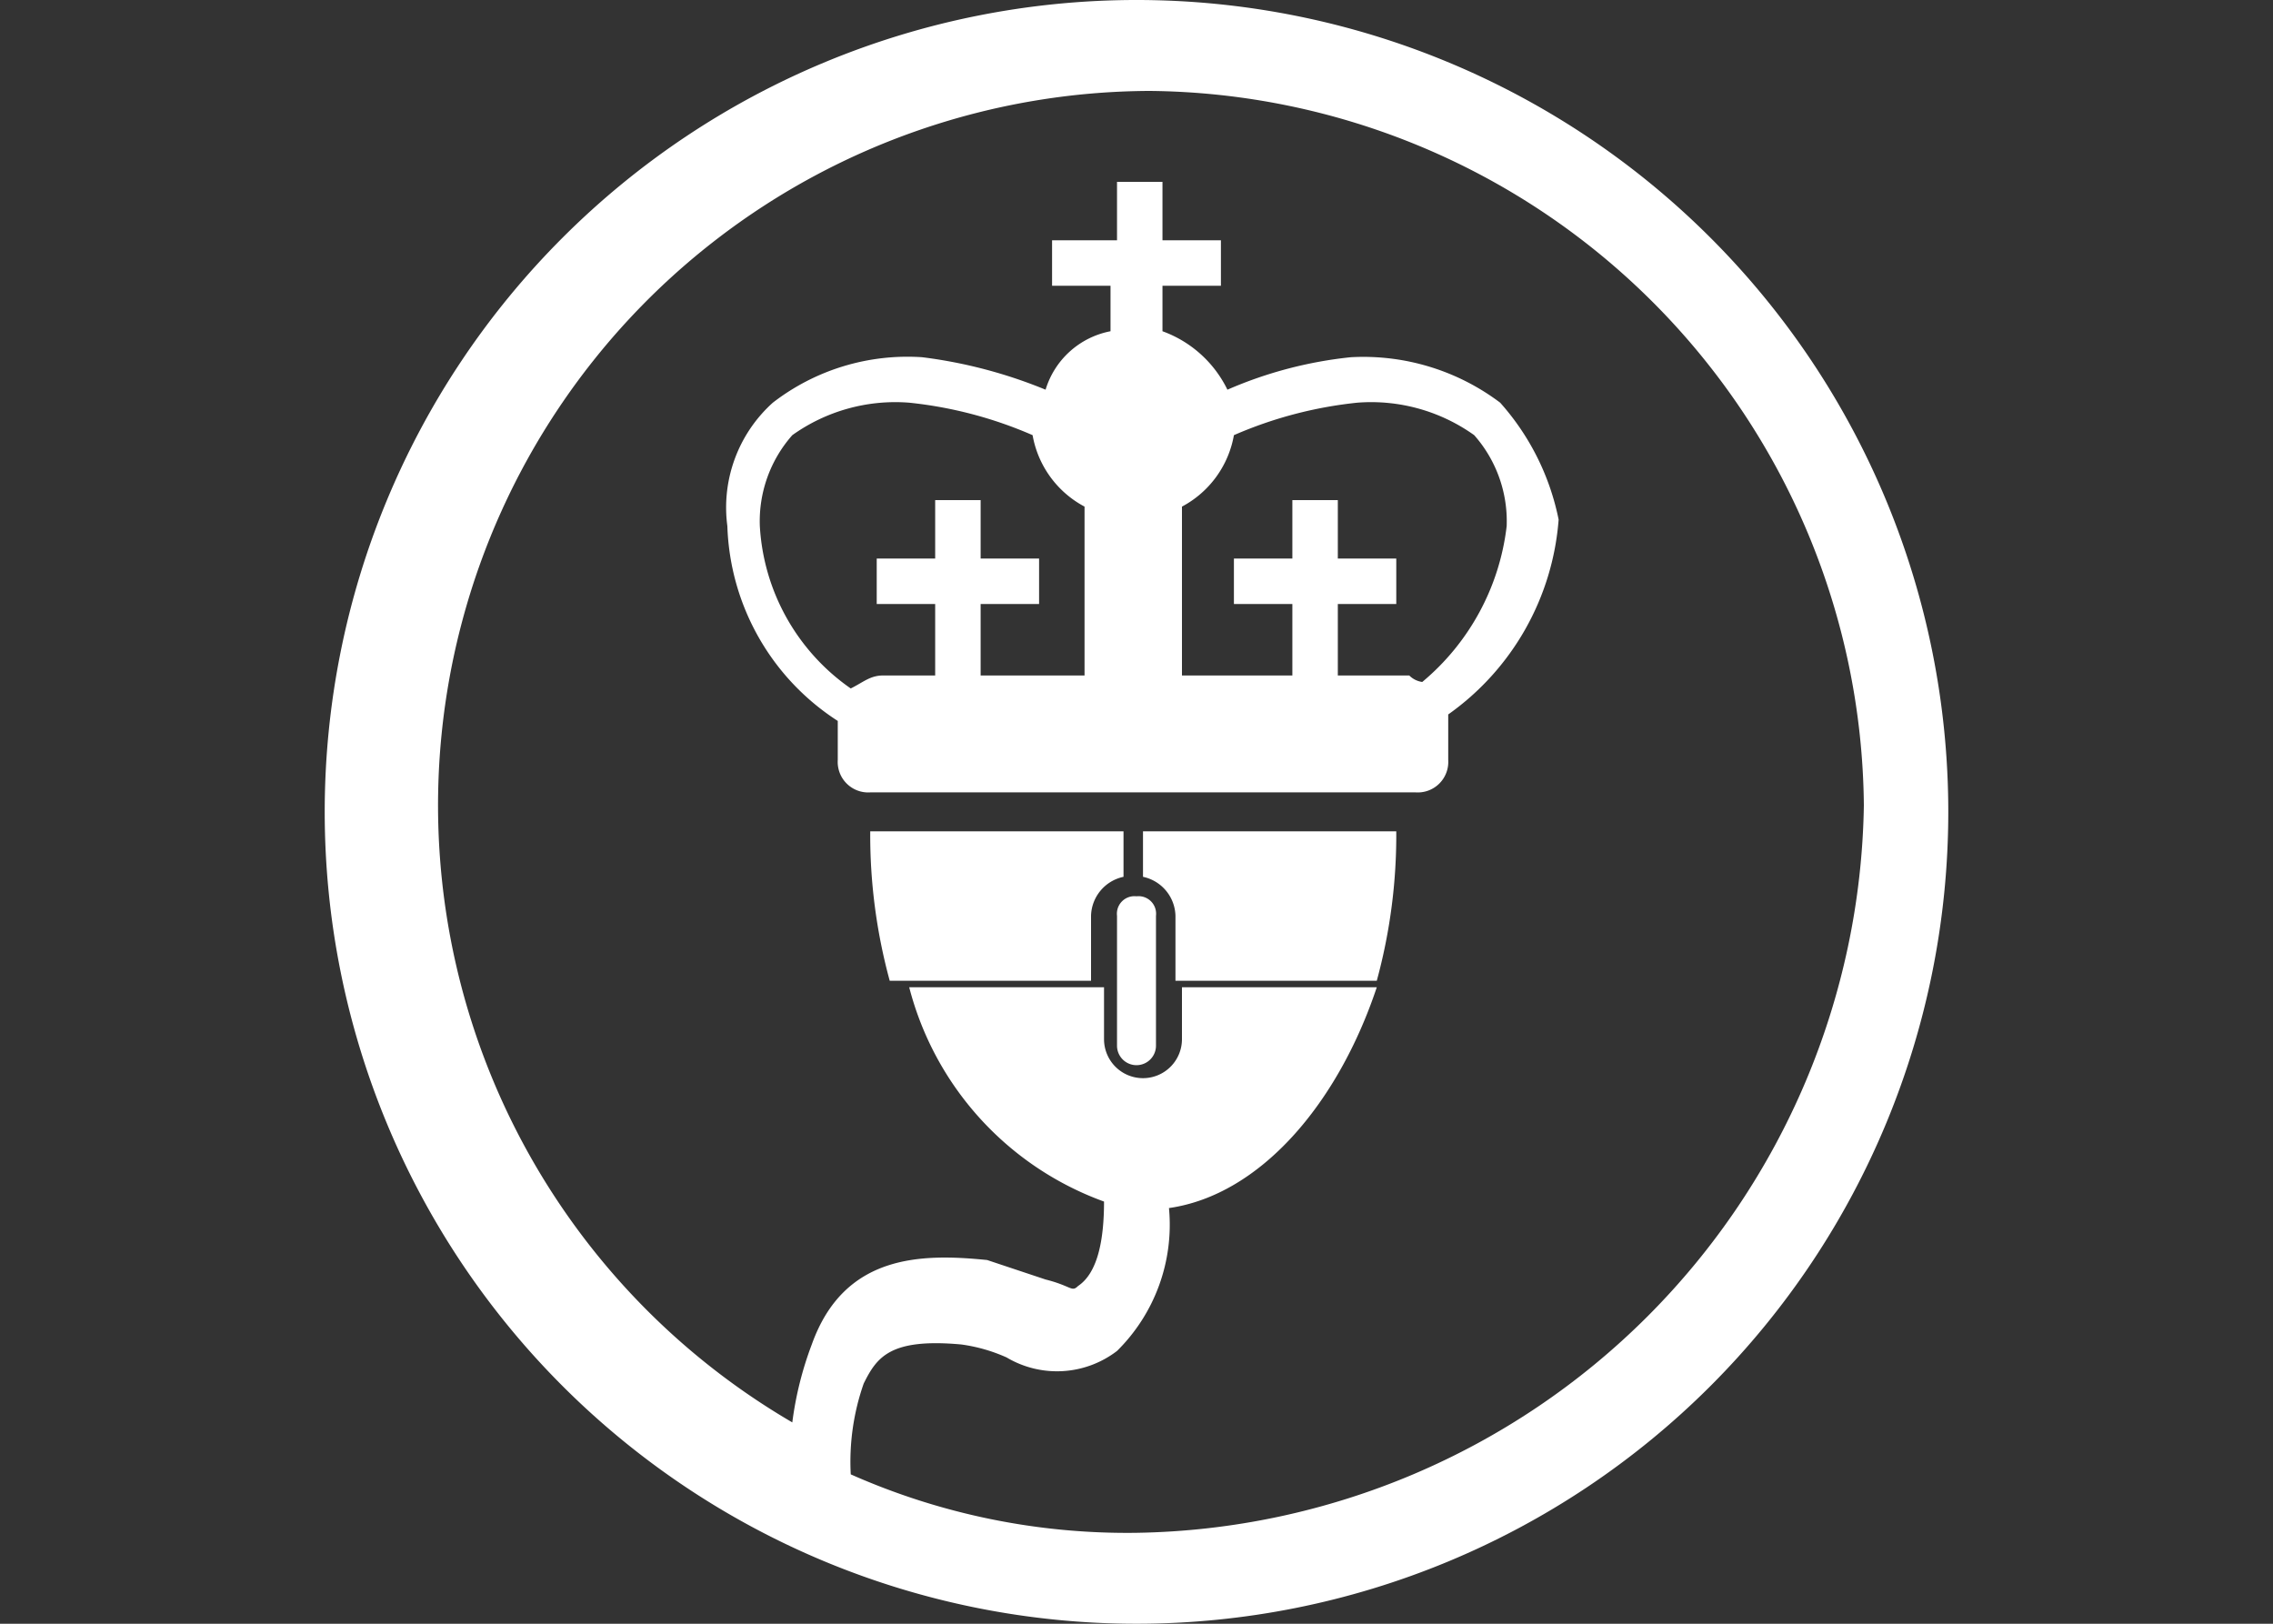 <svg id="Layer_1" data-name="Layer 1" xmlns="http://www.w3.org/2000/svg" viewBox="0 0 35 25"><rect x="0" y="0" width="35" height="25" fill="#333333" stroke="none"/><defs><style>.cls-1{fill:#fff;}</style></defs><title>Jlib</title><g id="JLIB"><path class="cls-1" d="M17.5,0A12.5,12.5,0,1,0,30,12.5,12.5,12.5,0,0,0,17.5,0Zm0,23.6a10.49,10.49,0,0,1-4.4-.9,3.64,3.64,0,0,1,.2-1.4c.2-.4.4-.7,1.5-.6a2.54,2.54,0,0,1,.7.2,1.52,1.52,0,0,0,1.7-.1,2.73,2.73,0,0,0,.8-2.2c1.4-.2,2.6-1.6,3.2-3.4h-3V16A.6.6,0,1,1,17,16v-.8H14a4.78,4.78,0,0,0,3,3.3c0,.6-.1,1.1-.4,1.3-.1.1-.1,0-.5-.1l-.9-.3c-1-.1-2.2-.1-2.7,1.3a5.27,5.27,0,0,0-.3,1.2A11,11,0,0,1,17.7,1.4a11.1,11.1,0,0,1,11,11A11.38,11.38,0,0,1,17.5,23.6Z"/><path class="cls-1" d="M17.6,13.5a.63.63,0,0,1,.5.6v1h3.1a8.52,8.52,0,0,0,.3-2.3H17.6Z"/><path class="cls-1" d="M17.5,13.8a.27.27,0,0,0-.3.3v2a.3.3,0,0,0,.6,0v-2A.27.27,0,0,0,17.5,13.8Z"/><path class="cls-1" d="M17.3,12.8H13.4a8.52,8.52,0,0,0,.3,2.3h3.1v-1a.63.63,0,0,1,.5-.6Z"/><path class="cls-1" d="M23.1,6.2a3.5,3.5,0,0,0-2.3-.7,6.4,6.4,0,0,0-1.9.5,1.79,1.79,0,0,0-1-.9V4.4h.9V3.7h-.9V2.8h-.7v.9h-1v.7h.9v.7a1.3,1.3,0,0,0-1,.9,7.39,7.39,0,0,0-1.9-.5,3.39,3.39,0,0,0-2.3.7,2.17,2.17,0,0,0-.7,1.9,3.71,3.71,0,0,0,1.7,3v.6a.47.47,0,0,0,.5.5h8.4a.47.47,0,0,0,.5-.5V11A4.05,4.05,0,0,0,24,8,3.84,3.84,0,0,0,23.1,6.2Zm-6.3,4.2H15.1V9.3H16V8.6h-.9V7.7h-.7v.9h-.9v.7h.9v1.1h-.8c-.2,0-.3.1-.5.2a3.27,3.27,0,0,1-1.4-2.5,2,2,0,0,1,.5-1.4A2.73,2.73,0,0,1,14,6.2a6.4,6.4,0,0,1,1.9.5,1.55,1.55,0,0,0,.8,1.1v2.6Zm5.1.1a.35.35,0,0,1-.2-.1H20.6V9.3h.9V8.6h-.9V7.7h-.7v.9H19v.7h.9v1.1H18.2V7.8A1.55,1.55,0,0,0,19,6.7a6.4,6.4,0,0,1,1.9-.5,2.73,2.73,0,0,1,1.8.5,2,2,0,0,1,.5,1.4A3.68,3.68,0,0,1,21.9,10.5Z"/></g></svg>